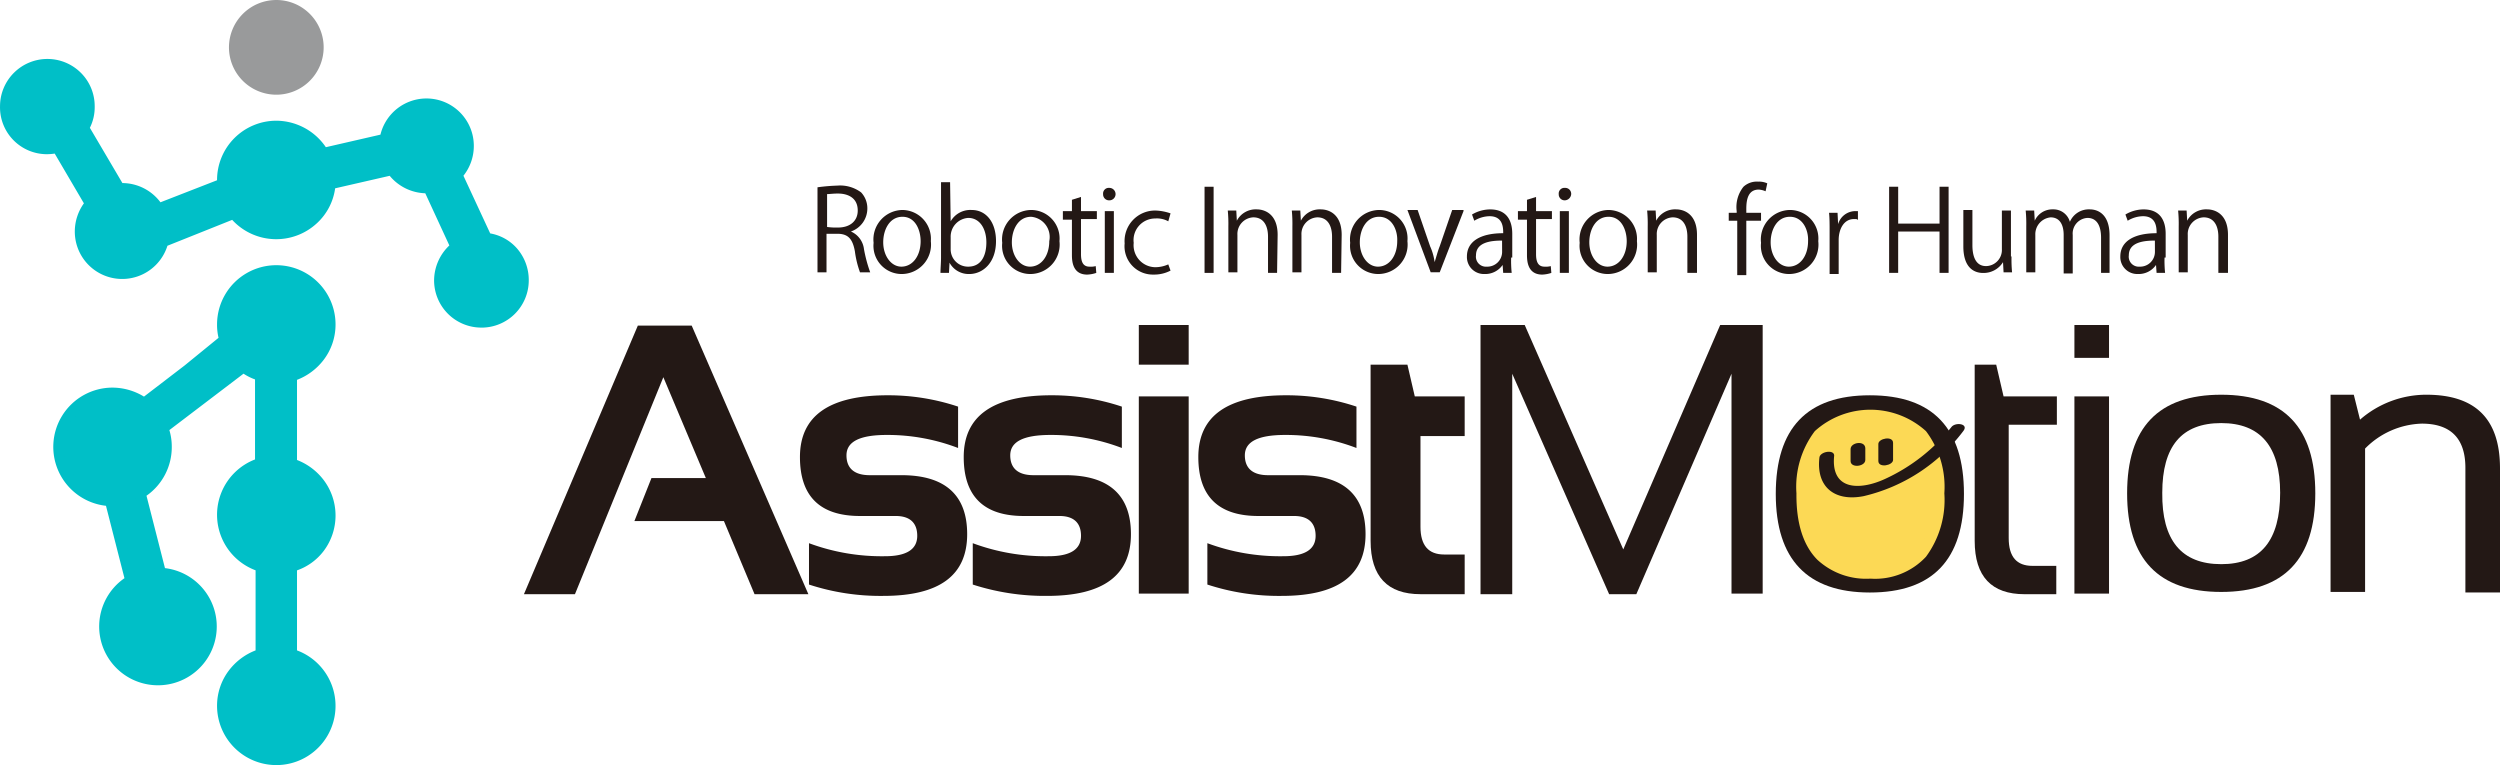 <svg xmlns="http://www.w3.org/2000/svg" width="231.164" height="70.744" viewBox="0 0 231.164 70.744">
  <g id="グループ_6" data-name="グループ 6" transform="translate(-0.198 -0.2)">
    <g id="グループ_1" data-name="グループ 1" transform="translate(75.788 16.996)">
      <path id="パス_1" data-name="パス 1" d="M147.092,36.744a2.036,2.036,0,0,1,1.205,1.624,13.105,13.105,0,0,0,.576,2.148h-.943a9.034,9.034,0,0,1-.472-1.939c-.21-1.153-.629-1.624-1.624-1.624h-1v3.563H144v-7.86a17.155,17.155,0,0,1,1.834-.157,3.246,3.246,0,0,1,2.2.629,2.151,2.151,0,0,1,.576,1.467,2.254,2.254,0,0,1-1.52,2.148Zm-1.205-.367c1.153,0,1.834-.629,1.834-1.572,0-1.205-.943-1.572-1.834-1.572-.472,0-.786.052-1,.052v3.039A6.341,6.341,0,0,0,145.886,36.378Z" transform="translate(-144 -32.133)" fill="#231815"/>
      <path id="パス_2" data-name="パス 2" d="M159.192,39.682a2.721,2.721,0,0,1-2.672,3.039,2.608,2.608,0,0,1-2.62-2.882,2.726,2.726,0,0,1,2.672-3.039A2.665,2.665,0,0,1,159.192,39.682Zm-2.62-2.253c-1.205,0-1.782,1.205-1.782,2.358,0,1.258.734,2.253,1.677,2.253,1.048,0,1.782-1,1.782-2.358C158.249,38.686,157.778,37.429,156.572,37.429Z" transform="translate(-148.712 -34.18)" fill="#231815"/>
      <path id="パス_3" data-name="パス 3" d="M166.643,35.516a2.1,2.1,0,0,1,1.939-1.048c1.362,0,2.253,1.153,2.253,2.882,0,2.044-1.258,3.039-2.463,3.039a2.01,2.01,0,0,1-1.834-1.048h0l-.052.943H165.7c0-.367.052-.943.052-1.415V31.9h.838l.052,3.616Zm0,2.568a1.6,1.6,0,0,0,1.624,1.624c1.153,0,1.677-.943,1.677-2.253,0-1.205-.576-2.253-1.677-2.253a1.733,1.733,0,0,0-1.624,1.782Z" transform="translate(-154.329 -31.848)" fill="#231815"/>
      <path id="パス_4" data-name="パス 4" d="M181.892,39.682a2.721,2.721,0,0,1-2.672,3.039,2.608,2.608,0,0,1-2.62-2.882,2.726,2.726,0,0,1,2.672-3.039A2.635,2.635,0,0,1,181.892,39.682Zm-2.62-2.253c-1.205,0-1.782,1.205-1.782,2.358,0,1.258.734,2.253,1.677,2.253,1.048,0,1.782-1,1.782-2.358A1.875,1.875,0,0,0,179.272,37.429Z" transform="translate(-159.518 -34.18)" fill="#231815"/>
      <path id="パス_5" data-name="パス 5" d="M188.138,34.762l.838-.262v1.31h1.467v.734h-1.467v3.249c0,.734.21,1.153.786,1.153a1.792,1.792,0,0,0,.576-.052l.052.629a2.981,2.981,0,0,1-.838.157c-1.362,0-1.415-1.258-1.415-1.834V36.6H187.3V35.81h.838V34.762Z" transform="translate(-164.611 -33.085)" fill="#231815"/>
      <path id="パス_6" data-name="パス 6" d="M194.976,34.053a.55.55,0,0,1-.576-.576.524.524,0,0,1,.576-.576.576.576,0,1,1,0,1.153Zm.419,6.707h-.838V35.048h.838Z" transform="translate(-167.991 -32.324)" fill="#231815"/>
      <path id="パス_7" data-name="パス 7" d="M202.444,42.454a3.261,3.261,0,0,1-1.572.367,2.618,2.618,0,0,1-2.672-2.882,2.822,2.822,0,0,1,2.882-3.039,4.707,4.707,0,0,1,1.362.262l-.21.734a2.151,2.151,0,0,0-1.205-.262,2,2,0,0,0-1.991,2.253,2.033,2.033,0,0,0,1.991,2.253,2.94,2.94,0,0,0,1.205-.262Z" transform="translate(-169.799 -34.228)" fill="#231815"/>
      <path id="パス_8" data-name="パス 8" d="M212.3,32.7h.838v7.965H212.3Z" transform="translate(-176.511 -32.228)" fill="#231815"/>
      <path id="パス_9" data-name="パス 9" d="M220.959,42.569h-.838V39.215c0-.943-.367-1.782-1.362-1.782a1.539,1.539,0,0,0-1.467,1.624v3.458h-.838V38.272A12.781,12.781,0,0,0,216.4,36.8h.786l.052.943h0a1.97,1.97,0,0,1,1.834-1.048c.734,0,1.939.419,1.939,2.358l-.052,3.511Z" transform="translate(-178.463 -34.132)" fill="#231815"/>
      <path id="パス_10" data-name="パス 10" d="M232.259,42.569h-.838V39.215c0-.943-.367-1.782-1.362-1.782a1.539,1.539,0,0,0-1.467,1.624v3.458h-.838V38.272A12.784,12.784,0,0,0,227.7,36.8h.786l.052.943h0a1.97,1.97,0,0,1,1.834-1.048c.734,0,1.939.419,1.939,2.358l-.052,3.511Z" transform="translate(-183.842 -34.132)" fill="#231815"/>
      <path id="パス_11" data-name="パス 11" d="M243.292,39.682a2.721,2.721,0,0,1-2.672,3.039A2.608,2.608,0,0,1,238,39.839a2.726,2.726,0,0,1,2.672-3.039A2.635,2.635,0,0,1,243.292,39.682Zm-2.62-2.253c-1.205,0-1.782,1.205-1.782,2.358,0,1.258.734,2.253,1.677,2.253,1.048,0,1.782-1,1.782-2.358C242.4,38.686,241.878,37.429,240.672,37.429Z" transform="translate(-188.744 -34.18)" fill="#231815"/>
      <path id="パス_12" data-name="パス 12" d="M253.288,36.9l-2.2,5.659h-.838L248.1,36.8h.943l1.153,3.354a5.16,5.16,0,0,1,.419,1.467h0c.157-.472.262-.943.472-1.467L252.24,36.8h1.048Z" transform="translate(-193.552 -34.18)" fill="#231815"/>
      <path id="パス_13" data-name="パス 13" d="M262.687,41.206a10.964,10.964,0,0,0,.052,1.362h-.786l-.052-.734h0a1.942,1.942,0,0,1-1.677.838,1.567,1.567,0,0,1-1.624-1.624c0-1.362,1.205-2.148,3.354-2.148,0-.472,0-1.572-1.258-1.572a2.777,2.777,0,0,0-1.415.419l-.21-.576a3.321,3.321,0,0,1,1.677-.472c1.624,0,2.044,1.153,2.044,2.253v2.2h-.1Zm-.838-1.624c-1.048,0-2.41.157-2.41,1.362a.925.925,0,0,0,1,1.048,1.366,1.366,0,0,0,1.415-1.362Z" transform="translate(-198.55 -34.132)" fill="#231815"/>
      <path id="パス_14" data-name="パス 14" d="M268.438,34.762l.838-.262v1.31h1.467v.734h-1.467v3.249c0,.734.21,1.153.786,1.153a1.793,1.793,0,0,0,.576-.052l.052.629a2.981,2.981,0,0,1-.838.157c-1.362,0-1.415-1.258-1.415-1.834V36.6H267.6V35.81h.838Z" transform="translate(-202.834 -33.085)" fill="#231815"/>
      <path id="パス_15" data-name="パス 15" d="M275.376,34.053a.55.55,0,0,1-.576-.576.524.524,0,0,1,.576-.576.55.55,0,0,1,.576.576A.619.619,0,0,1,275.376,34.053Zm.419,6.707H274.9V35.048h.838V40.76Z" transform="translate(-206.261 -32.324)" fill="#231815"/>
      <path id="パス_16" data-name="パス 16" d="M283.792,39.682a2.721,2.721,0,0,1-2.672,3.039,2.608,2.608,0,0,1-2.62-2.882,2.726,2.726,0,0,1,2.672-3.039A2.665,2.665,0,0,1,283.792,39.682Zm-2.62-2.253c-1.205,0-1.782,1.205-1.782,2.358,0,1.258.734,2.253,1.677,2.253,1.048,0,1.782-1,1.782-2.358C282.849,38.686,282.378,37.429,281.172,37.429Z" transform="translate(-208.023 -34.18)" fill="#231815"/>
      <path id="パス_17" data-name="パス 17" d="M294.959,42.569h-.838V39.215c0-.943-.367-1.782-1.362-1.782a1.539,1.539,0,0,0-1.467,1.624v3.458h-.838V38.272A12.788,12.788,0,0,0,290.4,36.8h.786l.052.943h0a1.97,1.97,0,0,1,1.834-1.048c.734,0,1.939.419,1.939,2.358v3.511Z" transform="translate(-213.687 -34.132)" fill="#231815"/>
      <path id="パス_18" data-name="パス 18" d="M305.534,34.525a3,3,0,0,1,.629-2.253,1.815,1.815,0,0,1,1.362-.472,1.837,1.837,0,0,1,.838.157l-.157.734a1.831,1.831,0,0,0-.629-.157c-.943,0-1.153.838-1.153,1.782v.367h1.362v.734h-1.362v5.03h-.838v-5.03H304.8v-.734h.734Z" transform="translate(-220.541 -31.8)" fill="#231815"/>
      <path id="パス_19" data-name="パス 19" d="M315.792,39.682a2.721,2.721,0,0,1-2.672,3.039,2.608,2.608,0,0,1-2.62-2.882,2.726,2.726,0,0,1,2.672-3.039A2.635,2.635,0,0,1,315.792,39.682Zm-2.62-2.253c-1.205,0-1.782,1.205-1.782,2.358,0,1.258.734,2.253,1.677,2.253,1.048,0,1.782-1,1.782-2.358C314.9,38.686,314.378,37.429,313.172,37.429Z" transform="translate(-223.255 -34.18)" fill="#231815"/>
      <path id="パス_20" data-name="パス 20" d="M325.068,37.734h-.262c-.943,0-1.415.943-1.415,1.939v3.144h-.838V38.834c0-.629,0-1.153-.052-1.677h.786l.052,1.048h0A1.667,1.667,0,0,1,324.91,37h.262v.786h-.1Z" transform="translate(-228.967 -34.275)" fill="#231815"/>
      <path id="パス_21" data-name="パス 21" d="M338.6,40.665h-.838V36.84h-3.825v3.825H333.1V32.7h.838v3.406h3.825V32.7h.838Z" transform="translate(-234.012 -32.228)" fill="#231815"/>
      <path id="パス_22" data-name="パス 22" d="M350.654,41.1a12.318,12.318,0,0,0,.052,1.467h-.786l-.052-.943h0a2.11,2.11,0,0,1-1.834,1c-.838,0-1.834-.472-1.834-2.463V36.8h.838v3.249c0,1.153.367,1.939,1.258,1.939a1.49,1.49,0,0,0,1.467-1.572V36.852h.838V41.1Z" transform="translate(-240.248 -34.18)" fill="#231815"/>
      <path id="パス_23" data-name="パス 23" d="M365.008,42.569h-.838V39.32c0-1.153-.419-1.834-1.258-1.834a1.444,1.444,0,0,0-1.362,1.572v3.563h-.838V39.058c0-.943-.367-1.624-1.205-1.624a1.568,1.568,0,0,0-1.415,1.624v3.458h-.838V38.272A12.781,12.781,0,0,0,357.2,36.8h.786l.052.943h0a1.783,1.783,0,0,1,1.677-1.048,1.574,1.574,0,0,1,1.572,1.153h0a1.906,1.906,0,0,1,1.834-1.153c.734,0,1.834.419,1.834,2.41v3.458Z" transform="translate(-245.484 -34.132)" fill="#231815"/>
      <path id="パス_24" data-name="パス 24" d="M377.987,41.206a10.958,10.958,0,0,0,.052,1.362h-.786l-.052-.734h0a1.942,1.942,0,0,1-1.677.838,1.567,1.567,0,0,1-1.624-1.624c0-1.362,1.205-2.148,3.354-2.148,0-.472,0-1.572-1.258-1.572a2.777,2.777,0,0,0-1.415.419l-.21-.576a3.321,3.321,0,0,1,1.677-.472c1.624,0,2.044,1.153,2.044,2.253v2.2h-.1Zm-.891-1.624c-1.048,0-2.41.157-2.41,1.362a.925.925,0,0,0,1,1.048A1.366,1.366,0,0,0,377.1,40.63Z" transform="translate(-253.433 -34.132)" fill="#231815"/>
      <path id="パス_25" data-name="パス 25" d="M388.659,42.569h-.838V39.215c0-.943-.367-1.782-1.362-1.782a1.539,1.539,0,0,0-1.467,1.624v3.458h-.838V38.272A12.781,12.781,0,0,0,384.1,36.8h.786l.052.943h0a1.97,1.97,0,0,1,1.834-1.048c.734,0,1.939.419,1.939,2.358v3.511Z" transform="translate(-258.289 -34.132)" fill="#231815"/>
    </g>
    <g id="グループ_3" data-name="グループ 3" transform="translate(48.645 30.253)">
      <path id="パス_26" data-name="パス 26" d="M313.1,78.618c0-6.078,2.882-9.118,8.7-9.118s8.7,3.039,8.7,9.118-2.882,9.118-8.7,9.118C316.034,87.735,313.1,84.7,313.1,78.618Z" transform="translate(-197.349 -63.002)" fill="#231815"/>
      <path id="パス_27" data-name="パス 27" d="M324.04,87.619c4.244,0,6.34-2.463,6.34-7.388,0-4.821-2.1-7.231-6.34-7.231s-6.34,2.41-6.34,7.231C317.647,85.157,319.8,87.619,324.04,87.619Z" transform="translate(-199.538 -64.668)" fill="#fcd955"/>
      <path id="パス_27_-_アウトライン" data-name="パス 27 - アウトライン" d="M324.04,88.119a6.63,6.63,0,0,1-4.911-1.751c-1.309-1.323-1.958-3.389-1.929-6.14a8.543,8.543,0,0,1,1.7-5.75,7.661,7.661,0,0,1,10.276,0,8.545,8.545,0,0,1,1.7,5.753,8.845,8.845,0,0,1-1.7,5.866A6.424,6.424,0,0,1,324.04,88.119Zm0-14.619a5.476,5.476,0,0,0-4.386,1.637,7.611,7.611,0,0,0-1.455,5.094v.005c-.026,2.476.526,4.3,1.64,5.429a5.679,5.679,0,0,0,4.2,1.454,5.409,5.409,0,0,0,4.382-1.672,7.911,7.911,0,0,0,1.458-5.216,7.611,7.611,0,0,0-1.455-5.094A5.476,5.476,0,0,0,324.04,73.5Z" transform="translate(-199.538 -64.668)" fill="#fcd955"/>
      <g id="グループ_2" data-name="グループ 2" transform="translate(119.749 9.161)">
        <path id="パス_28" data-name="パス 28" d="M326.3,78.482v1.1c0,.681,1.362.524,1.362-.1v-1.1c-.052-.734-1.362-.524-1.362.1Z" transform="translate(-323.381 -76.168)" fill="#231815"/>
        <path id="パス_29" data-name="パス 29" d="M331.2,77.633V79.2c0,.681,1.362.419,1.362-.1V77.528c0-.681-1.362-.419-1.362.1Z" transform="translate(-325.714 -75.79)" fill="#231815"/>
        <path id="パス_30" data-name="パス 30" d="M320.767,77.683c-.314,2.725,1.415,4.087,4.087,3.563a16.119,16.119,0,0,0,9.222-6.026c.524-.681-.734-.838-1.1-.367a16.808,16.808,0,0,1-6.183,4.821c-2.306,1.048-4.978,1.048-4.664-2.148.052-.629-1.31-.419-1.362.157Z" transform="translate(-320.73 -74.583)" fill="#231815"/>
      </g>
      <path id="パス_31" data-name="パス 31" d="M375.1,78.518c0-6.078,2.882-9.118,8.7-9.118s8.7,3.039,8.7,9.118-2.882,9.118-8.7,9.118S375.1,84.6,375.1,78.518Zm8.7,6.55c3.668,0,5.45-2.2,5.45-6.6,0-4.3-1.834-6.445-5.45-6.445-3.668,0-5.45,2.148-5.45,6.445C378.3,82.867,380.13,85.067,383.8,85.067Z" transform="translate(-226.862 -62.955)" fill="#231815"/>
      <path id="パス_32" data-name="パス 32" d="M411,87.635V69.4h2.148l.576,2.306a9.328,9.328,0,0,1,6.131-2.306c4.559,0,6.812,2.253,6.812,6.812V87.687h-3.2V76.16c0-2.725-1.362-4.087-4.035-4.087a7.661,7.661,0,0,0-5.24,2.306V87.635Z" transform="translate(-243.95 -62.955)" fill="#231815"/>
      <path id="パス_33" data-name="パス 33" d="M96.916,82.037H92.2L102.732,57.2h4.978L118.5,82.037h-4.978l-2.83-6.76h-8.279L103.99,71.3h5.03l-3.93-9.327Z" transform="translate(-92.2 -57.148)" fill="#231815"/>
      <path id="パス_34" data-name="パス 34" d="M141.738,87V83.176a19.318,19.318,0,0,0,7.022,1.205q2.987,0,2.987-1.886c0-1.205-.681-1.834-1.991-1.834h-3.3c-3.72,0-5.554-1.834-5.554-5.45,0-3.825,2.725-5.712,8.122-5.712a20.344,20.344,0,0,1,6.5,1.048v3.825a18.246,18.246,0,0,0-6.6-1.205c-2.515,0-3.72.629-3.72,1.886,0,1.205.734,1.834,2.148,1.834h2.934c4.035,0,6.078,1.834,6.078,5.45,0,3.825-2.568,5.712-7.755,5.712A21.227,21.227,0,0,1,141.738,87Z" transform="translate(-115.381 -63.002)" fill="#231815"/>
      <path id="パス_35" data-name="パス 35" d="M170.638,87V83.176a19.318,19.318,0,0,0,7.022,1.205q2.987,0,2.987-1.886c0-1.205-.681-1.834-1.991-1.834h-3.3c-3.72,0-5.554-1.834-5.554-5.45,0-3.825,2.725-5.712,8.122-5.712a20.344,20.344,0,0,1,6.5,1.048v3.825a18.246,18.246,0,0,0-6.6-1.205c-2.515,0-3.72.629-3.72,1.886,0,1.205.734,1.834,2.148,1.834h2.934c4.035,0,6.078,1.834,6.078,5.45,0,3.825-2.568,5.712-7.755,5.712A21.693,21.693,0,0,1,170.638,87Z" transform="translate(-129.138 -63.002)" fill="#231815"/>
      <path id="パス_36" data-name="パス 36" d="M205.311,57.1v3.668H200.7V57.1Zm0,6.6V81.937H200.7V63.7Z" transform="translate(-143.846 -57.1)" fill="#231815"/>
      <path id="パス_37" data-name="パス 37" d="M212.038,87V83.176a19.318,19.318,0,0,0,7.022,1.205q2.987,0,2.987-1.886c0-1.205-.681-1.834-1.991-1.834h-3.3c-3.72,0-5.554-1.834-5.554-5.45,0-3.825,2.725-5.712,8.122-5.712a20.344,20.344,0,0,1,6.5,1.048v3.825a18.246,18.246,0,0,0-6.6-1.205c-2.515,0-3.72.629-3.72,1.886,0,1.205.734,1.834,2.148,1.834h2.934c4.035,0,6.078,1.834,6.078,5.45,0,3.825-2.568,5.712-7.755,5.712A21.227,21.227,0,0,1,212.038,87Z" transform="translate(-148.845 -63.002)" fill="#231815"/>
      <path id="パス_38" data-name="パス 38" d="M241.6,64.1h3.406l.681,2.934H250.3V70.7h-4.087v8.384c0,1.729.734,2.568,2.2,2.568H250.3v3.668h-4.087c-3.039,0-4.611-1.624-4.611-4.926Z" transform="translate(-163.315 -60.432)" fill="#231815"/>
      <path id="パス_39" data-name="パス 39" d="M261,81.99V57.1h4.087L274.2,77.85l8.96-20.75h3.93V81.937h-2.882V61.606l-8.8,20.383h-2.515l-8.96-20.383V81.99Z" transform="translate(-172.55 -57.1)" fill="#231815"/>
      <path id="パス_40" data-name="パス 40" d="M348.2,64.1h1.991l.681,2.934H355.8v2.62h-4.454v10.48c0,1.729.734,2.568,2.2,2.568h2.2v2.62h-2.934c-3.039,0-4.611-1.624-4.611-4.926Z" transform="translate(-214.057 -60.432)" fill="#231815"/>
      <path id="パス_41" data-name="パス 41" d="M369,57.1v3.039h-3.2V57.1Zm0,6.6V81.937h-3.2V63.7Z" transform="translate(-222.435 -57.1)" fill="#231815"/>
    </g>
    <g id="グループ_4" data-name="グループ 4" transform="translate(0.698 0.7)">
      <circle id="楕円形_1" data-name="楕円形 1" cx="3.878" cy="3.878" r="3.878" transform="translate(21.171)" fill="#999a9b"/>
      <path id="楕円形_1_-_アウトライン" data-name="楕円形 1 - アウトライン" d="M3.878-.5A4.378,4.378,0,1,1-.5,3.878,4.383,4.383,0,0,1,3.878-.5Zm0,7.755A3.378,3.378,0,1,0,.5,3.878,3.381,3.381,0,0,0,3.878,7.255Z" transform="translate(21.171)" fill="#999a9b"/>
      <path id="パス_42" data-name="パス 42" d="M35.2,70.137a5.015,5.015,0,0,0-3.563-4.768V57.246a4.976,4.976,0,1,0-6.393-4.768,4.413,4.413,0,0,0,.21,1.415L22.047,56.67l-4.035,3.092a5.152,5.152,0,0,0-2.934-.943,4.98,4.98,0,0,0-.21,9.956l1.886,7.388a5.013,5.013,0,1,0,2.777-.681l-1.886-7.388a4.972,4.972,0,0,0,2.41-4.3,4.616,4.616,0,0,0-.314-1.729l7.441-5.659a4.438,4.438,0,0,0,1.572.786v8.122a4.983,4.983,0,0,0,.052,9.537v8.122A4.976,4.976,0,1,0,35.2,87.743a4.952,4.952,0,0,0-3.563-4.768V74.853A4.843,4.843,0,0,0,35.2,70.137Z" transform="translate(-5.173 -22.977)" fill="#00bfc7"/>
      <path id="パス_42_-_アウトライン" data-name="パス 42 - アウトライン" d="M30.221,93.221a5.484,5.484,0,0,1-5.478-5.478,5.389,5.389,0,0,1,1.118-3.3,5.642,5.642,0,0,1,2.445-1.827V75.212a5.483,5.483,0,0,1-.052-10.252v-7.4a4.939,4.939,0,0,1-1.063-.531l-6.857,5.216a5.29,5.29,0,0,1,.222,1.551,5.48,5.48,0,0,1-2.338,4.519l1.709,6.694a5.436,5.436,0,1,1-3.746.931l-1.709-6.694a5.481,5.481,0,0,1,.605-10.928,5.619,5.619,0,0,1,2.909.832l3.75-2.873,3.145-2.564a5.177,5.177,0,0,1-.138-1.236,5.478,5.478,0,1,1,10.956,0,5.389,5.389,0,0,1-1.118,3.3A5.641,5.641,0,0,1,32.136,57.6v7.41a5.642,5.642,0,0,1,2.445,1.827,5.449,5.449,0,0,1,.02,6.587,5.282,5.282,0,0,1-2.465,1.793v7.4a5.475,5.475,0,0,1-1.915,10.605ZM27.186,55.777l.3.236a3.961,3.961,0,0,0,1.4.7l.368.1v8.873l-.353.109a4.483,4.483,0,0,0,.049,8.58l.356.107v8.863l-.353.109a4.627,4.627,0,0,0-2.3,1.6,4.4,4.4,0,0,0-.913,2.69,4.478,4.478,0,1,0,5.749-4.289l-.356-.107V74.472l.367-.1a4.332,4.332,0,0,0,3.2-4.234,4.4,4.4,0,0,0-.913-2.69,4.627,4.627,0,0,0-2.3-1.6l-.353-.109V56.877l.353-.109a4.627,4.627,0,0,0,2.3-1.6,4.4,4.4,0,0,0,.913-2.69,4.478,4.478,0,1,0-8.956,0,3.877,3.877,0,0,0,.184,1.257l.109.327-3.685,3-4.323,3.312-.3-.206a4.618,4.618,0,0,0-2.651-.855,4.48,4.48,0,0,0-.19,8.956l.373.015,2.07,8.109-.317.192a4.513,4.513,0,1,0,2.5-.609l-.373-.015-2.07-8.109.317-.192a4.49,4.49,0,0,0,2.17-3.869,4.141,4.141,0,0,0-.279-1.543l-.141-.353Z" transform="translate(-5.173 -22.977)" fill="#00bfc7"/>
      <path id="パス_43" data-name="パス 43" d="M45.186,27.187l-2.725-5.869a3.95,3.95,0,0,0,1.048-2.672,3.877,3.877,0,0,0-7.7-.629L30.1,19.327a5.042,5.042,0,0,0-4.349-2.515,4.976,4.976,0,0,0-4.978,4.978v.367l-5.921,2.306a3.968,3.968,0,0,0-3.3-1.886h-.314l-3.3-5.607a3.652,3.652,0,0,0,.524-1.991,3.878,3.878,0,1,0-7.755,0,3.836,3.836,0,0,0,3.825,3.93,5.8,5.8,0,0,0,1-.1L8.559,23.99a3.959,3.959,0,0,0-.943,2.568,3.884,3.884,0,0,0,7.65.943l6.55-2.62a5.008,5.008,0,0,0,8.908-2.725l5.712-1.31a3.919,3.919,0,0,0,3.2,1.677h.21l2.515,5.45a4.031,4.031,0,0,0-1.52,3.092,3.878,3.878,0,0,0,7.755,0A3.829,3.829,0,0,0,45.186,27.187Z" transform="translate(-0.698 -5.65)" fill="#00bfc7"/>
      <path id="パス_43_-_アウトライン" data-name="パス 43 - アウトライン" d="M44.715,35.442a4.369,4.369,0,0,1-4.378-4.378,4.481,4.481,0,0,1,1.411-3.218l-2.227-4.825a4.44,4.44,0,0,1-3.29-1.615l-5.044,1.157A5.363,5.363,0,0,1,29.5,25.791a5.531,5.531,0,0,1-7.833-.311L15.68,27.874a4.383,4.383,0,0,1-8.565-1.316,4.479,4.479,0,0,1,.841-2.607l-2.7-4.6a5.073,5.073,0,0,1-.737.057A4.336,4.336,0,0,1,.2,14.972,4.381,4.381,0,0,1,7.674,11.88a4.351,4.351,0,0,1,1.28,3.1,4.276,4.276,0,0,1-.446,1.988l3.009,5.11h.029a4.419,4.419,0,0,1,3.489,1.777l5.233-2.038V21.79a5.484,5.484,0,0,1,5.478-5.478,5.569,5.569,0,0,1,4.582,2.449L35.376,17.6a4.379,4.379,0,0,1,8.634,1.043A4.425,4.425,0,0,1,43.05,21.4l2.475,5.332a4.274,4.274,0,0,1,2.465,1.376,4.449,4.449,0,0,1,1.1,2.958,4.369,4.369,0,0,1-4.378,4.378ZM36.656,20.283l.192.281a3.412,3.412,0,0,0,2.784,1.459h.53l2.811,6.09-.3.245a3.528,3.528,0,0,0-1.337,2.706,3.378,3.378,0,1,0,6.755,0,3.318,3.318,0,0,0-2.96-3.38l-.281-.03-2.985-6.429.227-.246a3.432,3.432,0,0,0,.915-2.333,3.377,3.377,0,0,0-6.708-.558l-.049.34-6.4,1.469-.186-.317a4.57,4.57,0,0,0-3.918-2.268,4.483,4.483,0,0,0-4.478,4.478V22.5l-6.627,2.581-.219-.354a3.478,3.478,0,0,0-2.876-1.65h-.6l-3.6-6.117.164-.258a3.16,3.16,0,0,0,.446-1.723,3.378,3.378,0,1,0-6.755,0v.012a3.336,3.336,0,0,0,3.325,3.418,5.36,5.36,0,0,0,.913-.1l.34-.057,3.392,5.79-.229.27a3.481,3.481,0,0,0-.825,2.245,3.384,3.384,0,0,0,6.665.822l.062-.248,7.138-2.855.231.3a4.524,4.524,0,0,0,6.607.483,4.354,4.354,0,0,0,1.406-2.932l.023-.373Z" transform="translate(-0.698 -5.65)" fill="#00bfc7"/>
    </g>
  </g>
</svg>
